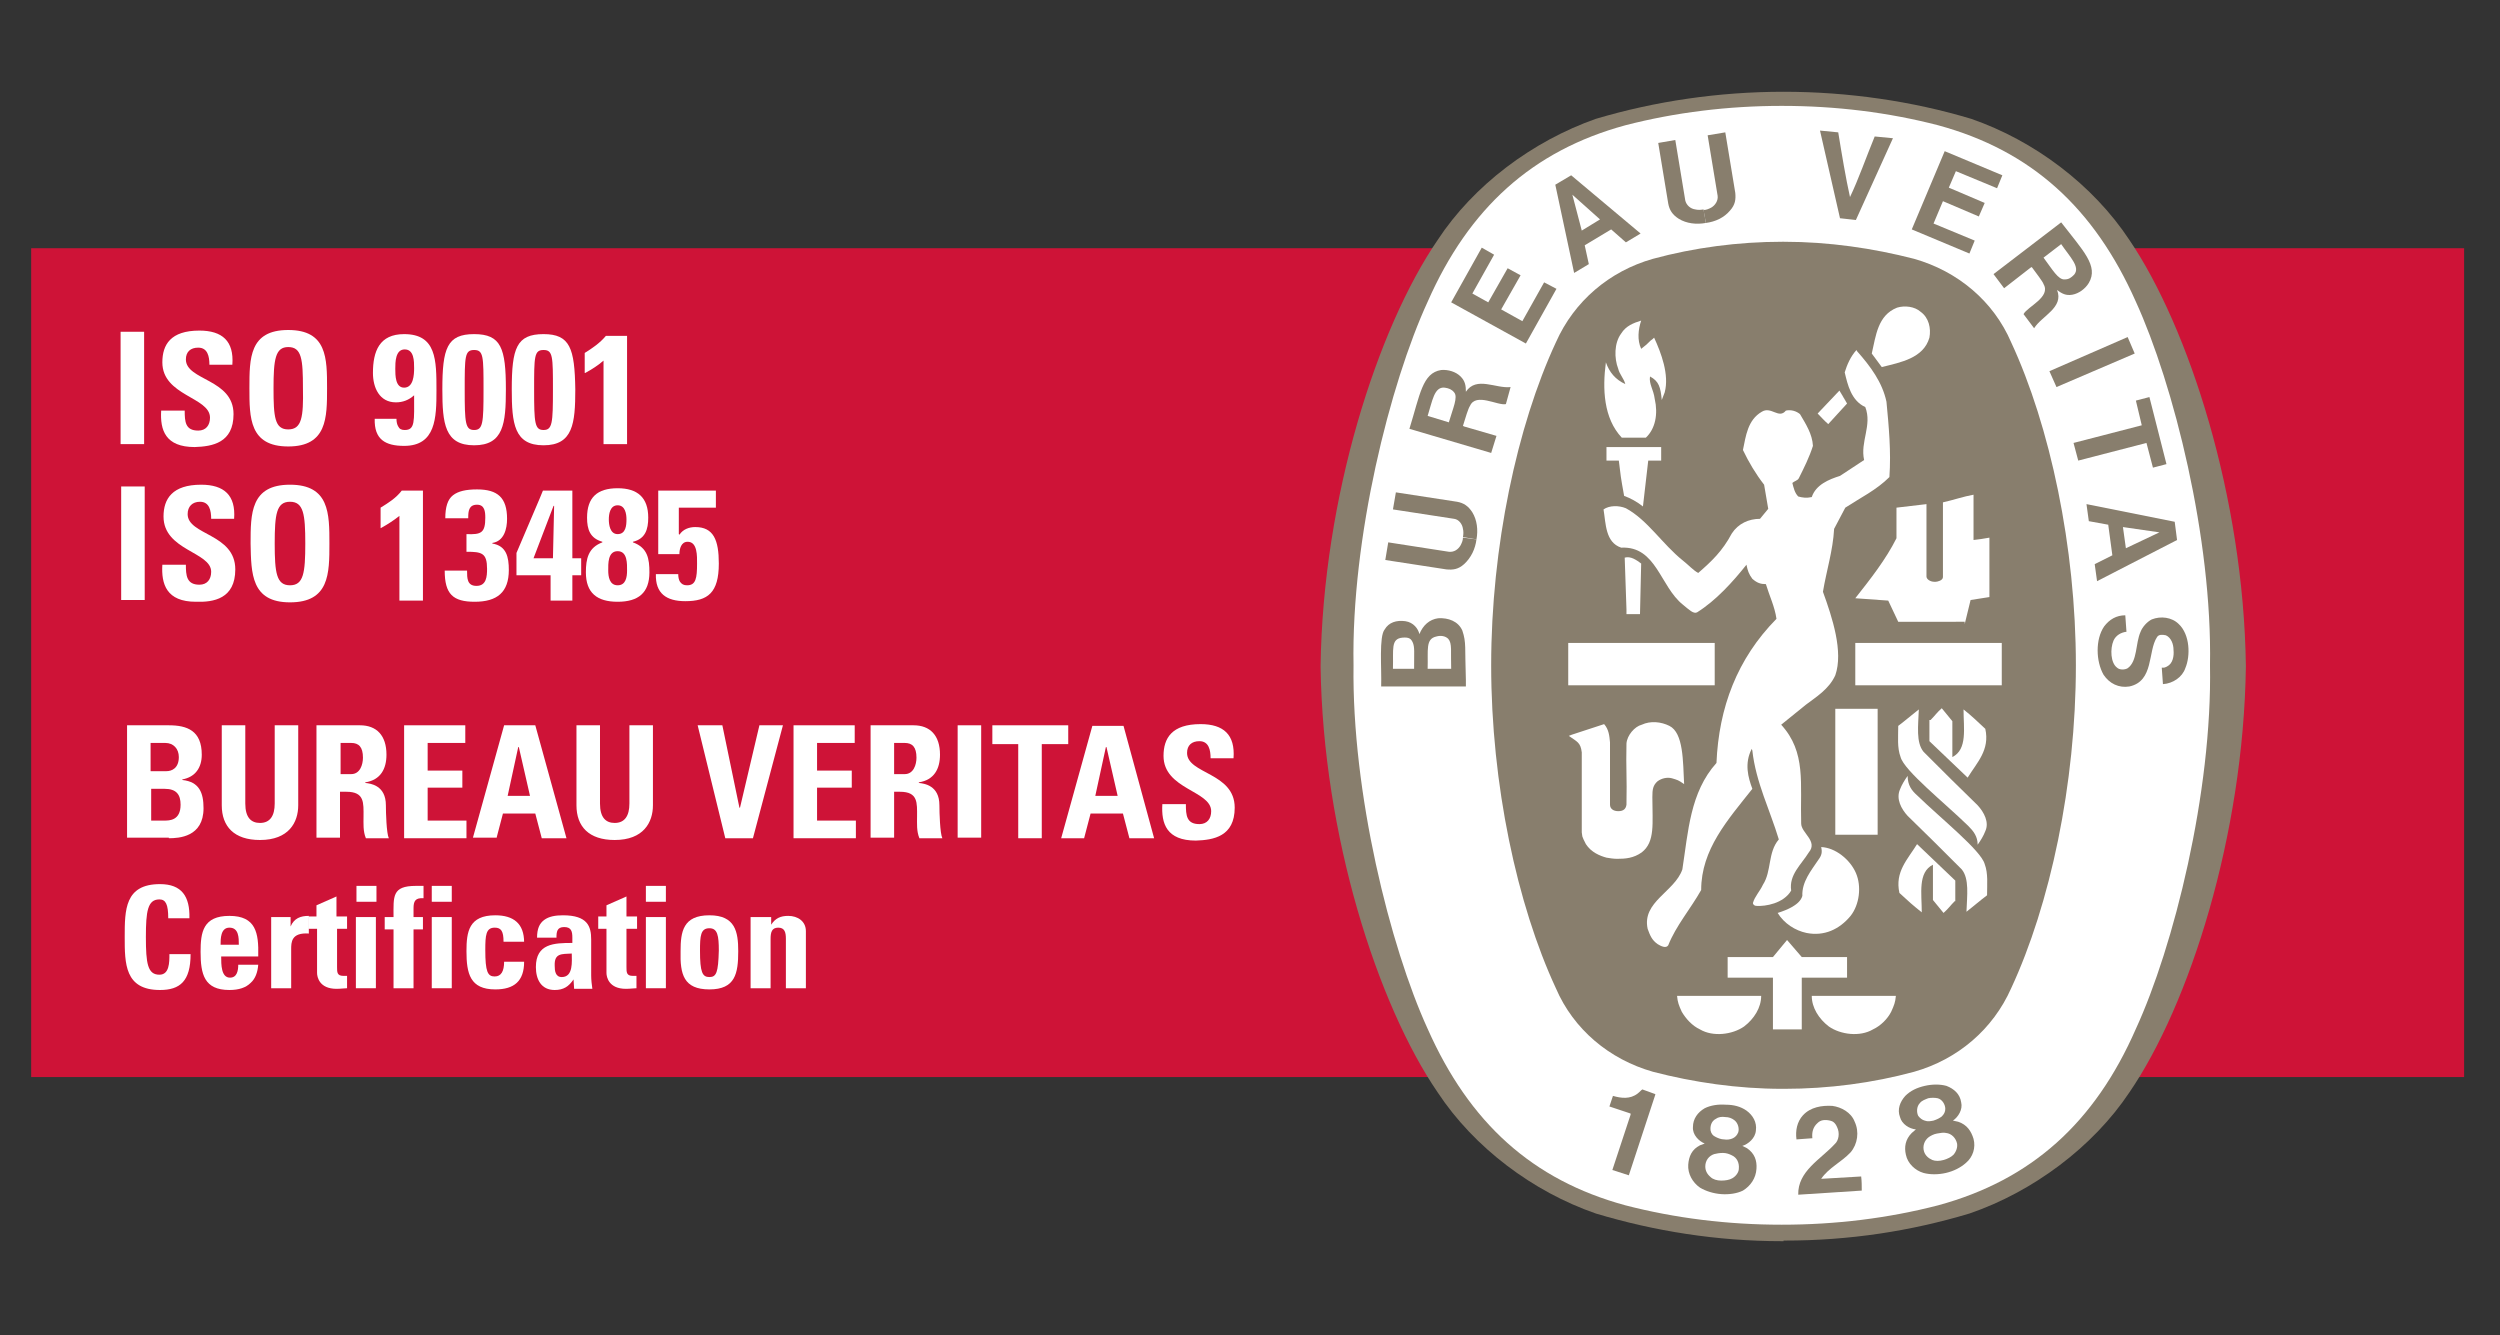 <svg xmlns="http://www.w3.org/2000/svg" xmlns:xlink="http://www.w3.org/1999/xlink" x="0px" y="0px" viewBox="0 0 425 227" style="enable-background:new 0 0 425 227;" xml:space="preserve"><rect x="0" y="0" width="425" height="227" fill="#333333" stroke="none"/><style type="text/css">	.st0{fill:#CE1337;}	.st1{fill-rule:evenodd;clip-rule:evenodd;fill:#FFFFFF;}	.st2{fill:#887E6D;}	.st3{fill:#FFFFFF;}</style><g id="Hintergrund"></g><g id="Hilfslinien_anzeigen"></g><g id="Vordergrund">	<g>		<polygon class="st0" points="5.3,42.2 418.9,42.2 418.9,183.1 5.3,183.1 5.3,42.2   "></polygon>		<path class="st0" d="M212.1,112.7"></path>	</g>	<g>		<g>			<path class="st1" d="M27.2,168.3c3.4,0,5.2-1.5,5.2-6.1h-3.6c0,1.4,0,3.5-1.7,3.5c-2,0-2.3-1.9-2.3-6.4c0-4.4,0.3-6.4,2.3-6.4    c1.1,0,1.5,0.9,1.5,3.2h3.6c0.1-3.7-1.3-5.8-5-5.8c-6,0-6,4.4-6,9C21.2,163.8,21.2,168.3,27.2,168.3z"></path>			<path class="st1" d="M37.5,160.6c0-1,0-2.9,1.5-2.9c1.6,0,1.6,1.7,1.6,2.9H37.5z M43.9,162.5c0.1-3.9-0.4-6.8-4.9-6.8    c-4.5,0-4.9,2.8-4.9,6.1c0,3.8,0.6,6.5,4.9,6.5c1.6,0,2.8-0.4,3.6-1.2c0.8-0.7,1.2-1.8,1.3-3.1h-3.4c0,1-0.2,2.2-1.4,2.2    c-1.5,0-1.5-2.2-1.5-3.6H43.9z"></path>			<path class="st1" d="M46.1,155.9V168h3.4v-6.6c0-1.2,0-2.9,3-2.7v-3c-1.4,0-2.5,0.4-3.1,1.8h0v-1.6H46.1z"></path>			<path class="st1" d="M52.5,157.9h1.4v7.5c0,0.7,0.4,2.7,3.3,2.7c0.8,0,1.3-0.1,1.8-0.1v-2.1c-0.2,0-0.4,0-0.6,0    c-1.1,0-1.1-0.6-1.1-1.5v-6.5H59v-2.1h-1.8v-3.4l-3.4,1.5v1.9h-1.4V157.9z"></path>			<path class="st1" d="M63.9,155.9h-3.4V168h3.4V155.9z M60.6,150.6v2.7h3.4v-2.7H60.6z"></path>			<path class="st1" d="M71.9,150.6c-0.4,0-0.8,0-1.2,0c-4.1,0-3.8,1.8-3.8,5.3h-1.5v2.1h1.5v10h3.4v-10h1.6v-2.1h-1.6v-1.5    c0-1.2,0.3-1.8,1.7-1.7V150.6z"></path>			<path class="st1" d="M76.8,155.9h-3.4V168h3.4V155.9z M73.4,150.6v2.7h3.4v-2.7H73.4z"></path>			<path class="st1" d="M89.1,160.2c0-3.2-1.8-4.6-4.9-4.6c-4.5,0-4.9,2.8-4.9,6.1c0,3.8,0.6,6.5,4.9,6.5c3.2,0,4.9-1.4,4.9-4.7    h-3.4c0,1.6-0.5,2.5-1.6,2.5c-1.2,0-1.6-0.8-1.6-4.5c0-2.5,0.1-3.8,1.6-3.8c1.1,0,1.5,0.6,1.5,2.4H89.1z"></path>			<path class="st1" d="M97.2,162.1c0,1.3,0.3,4-1.7,4c-1.1,0-1.2-1.1-1.2-1.9C94.2,162,95.5,162.2,97.2,162.1z M100.5,159.7    c0-2.2-0.6-4.1-4.8-4.1c-1.3,0-2.4,0.2-3.2,0.8c-0.8,0.6-1.2,1.5-1.2,3h3.3c0-1,0.1-1.8,1.3-1.8c1.2,0,1.4,0.7,1.4,1.8v0.9    c-3.1,0-6.2,0.1-6.2,4.1c0,2.1,0.9,3.9,3.2,3.9c1.5,0,2.4-0.6,3.2-1.8h0l0.1,1.6h3.1c-0.1-0.7-0.2-1.5-0.2-2.3V159.7z"></path>			<path class="st1" d="M101.7,157.9h1.4v7.5c0,0.7,0.4,2.7,3.3,2.7c0.8,0,1.3-0.1,1.8-0.1v-2.1c-0.2,0-0.4,0-0.6,0    c-1.1,0-1.1-0.6-1.1-1.5v-6.5h1.8v-2.1h-1.8v-3.4l-3.4,1.5v1.9h-1.4V157.9z"></path>			<path class="st1" d="M113.2,155.9h-3.4V168h3.4V155.9z M109.8,150.6v2.7h3.4v-2.7H109.8z"></path>			<path class="st1" d="M120.6,166.1c-1.2,0-1.6-0.8-1.6-4.5c0-2.5,0.1-3.8,1.6-3.8c1.4,0,1.6,1.3,1.6,3.8    C122.1,165.3,121.8,166.1,120.6,166.1z M120.6,168.2c4.4,0,4.9-2.7,4.9-6.5c0-3.3-0.5-6.1-4.9-6.1c-4.5,0-4.9,2.8-4.9,6.1    C115.6,165.6,116.2,168.2,120.6,168.2z"></path>			<path class="st1" d="M131,155.9h-3.4V168h3.4v-8.4c0-1.1,0.2-1.9,1.3-1.9s1.3,0.8,1.3,1.9v8.4h3.4v-9.7c0-1.7-1.4-2.6-3-2.6    c-1.3,0-2.2,0.4-2.9,1.5h0V155.9z"></path>		</g>		<g>			<path class="st1" d="M25.6,134.1H28c2,0,2.7,1,2.7,2.7c0,2.7-1.9,2.7-2.8,2.7h-2.2V134.1z M25.6,126.3h2.5c1.4,0,2.3,1,2.3,2.4    c0,1.9-1.2,2.4-2.1,2.4h-2.7V126.3z M28.7,142.5c1.7,0,5.9-0.2,5.9-5.1c0-2.6-0.7-4.5-3.6-4.8v-0.1c2.2-0.4,3.3-2,3.3-4.2    c0-4.1-2.5-5-5.6-5h-7.1v19.1H28.7z"></path>			<path class="st1" d="M46.7,123.3v13.3c0,2.1-0.8,3.3-2.5,3.3c-1.5,0-2.5-0.9-2.5-3.3v-13.3h-4v13.6c0,3.6,2.1,5.9,6.5,5.9    c4.9,0,6.5-3,6.5-5.9v-13.6H46.7z"></path>			<path class="st1" d="M57.9,126.3h1.8c1.3,0,2,0.7,2,2.5c0,1.2-0.5,2.8-2,2.8h-1.8V126.3z M57.9,134.6h1c3.1,0,2.9,1.9,2.9,4.2    c0,1.2-0.1,2.5,0.4,3.7h3.9c-0.4-0.8-0.5-4.4-0.5-5.6c0-3.4-2.6-3.7-3.5-3.8V133c2.6-0.4,3.6-2.3,3.6-4.7c0-3.3-1.7-5-4.5-5h-7.4    v19.1h4V134.6z"></path>			<polygon class="st1" points="79.3,142.5 79.3,139.5 72.7,139.5 72.7,133.9 78.6,133.9 78.6,131 72.7,131 72.7,126.3 79.1,126.3     79.1,123.3 68.7,123.3 68.7,142.5    "></polygon>			<path class="st1" d="M84.4,142.5l1.1-4.2h5.5l1.1,4.2h4.2L91,123.3h-5.3l-5.3,19.1H84.4z M90.1,135.3h-3.8l1.8-8.3h0.1    L90.1,135.3z"></path>			<path class="st1" d="M107,123.3v13.3c0,2.1-0.8,3.3-2.5,3.3c-1.5,0-2.5-0.9-2.5-3.3v-13.3h-4v13.6c0,3.6,2.1,5.9,6.5,5.9    c4.9,0,6.5-3,6.5-5.9v-13.6H107z"></path>			<polygon class="st1" points="123.3,142.5 128,142.5 133.1,123.3 129.1,123.3 125.8,137.3 125.7,137.3 122.8,123.3 118.6,123.3        "></polygon>			<polygon class="st1" points="145.5,142.5 145.5,139.5 138.9,139.5 138.9,133.9 144.8,133.9 144.8,131 138.9,131 138.9,126.3     145.3,126.3 145.3,123.3 134.9,123.3 134.9,142.5    "></polygon>			<path class="st1" d="M152,126.3h1.8c1.3,0,2,0.7,2,2.5c0,1.2-0.5,2.8-2,2.8H152V126.3z M152,134.6h1c3.1,0,2.9,1.9,2.9,4.2    c0,1.2-0.1,2.5,0.4,3.7h3.9c-0.4-0.8-0.5-4.4-0.5-5.6c0-3.4-2.6-3.7-3.5-3.8V133c2.6-0.4,3.6-2.3,3.6-4.7c0-3.3-1.7-5-4.5-5H148    v19.1h4V134.6z"></path>			<rect x="162.8" y="123.3" class="st1" width="4" height="19.1"></rect>			<polygon class="st1" points="168.7,123.3 168.7,126.5 173.1,126.5 173.1,142.5 177.1,142.5 177.1,126.5 181.6,126.5 181.6,123.3        "></polygon>			<path class="st1" d="M184.3,142.5l1.1-4.2h5.5l1.1,4.2h4.2l-5.2-19.1h-5.3l-5.3,19.1H184.3z M190,135.3h-3.8l1.8-8.3h0.1    L190,135.3z"></path>			<path class="st1" d="M209.9,137.3c0-6-8.1-5.7-8.1-9.3c0-1.3,0.8-2,2.1-2c1.6,0,1.9,1.5,1.9,2.9h3.9c0.3-4-1.7-5.8-5.6-5.8    c-4.9,0-6.3,2.4-6.3,5.4c0,5.7,8.1,5.9,8.1,9.4c0,1.3-0.7,2.2-2,2.2c-2.2,0-2.3-1.5-2.3-3.4h-4c-0.2,3.3,0.7,6.2,5.7,6.2    C206.3,142.8,209.9,142.2,209.9,137.3z"></path>		</g>	</g>	<g>		<path d="M271.3,20"></path>		<path d="M271.3,20"></path>		<path class="st2" d="M303.2,210.9h0.2c11,0,21.4-1.6,31.4-4.6l0,0c10.8-3.7,21-11.3,27.2-20.6l0,0c10.2-14.9,19.4-43.7,19.8-72.4   v-0.1c-0.4-28.7-9.7-57.5-19.8-72.4l0,0c-6.2-9.4-16.2-16.9-26.9-20.6l0,0c-10-3-20.9-4.6-31.9-4.6l0,0c-11,0-21.8,1.6-31.9,4.6   l0,0c-10.8,3.8-20.8,11.3-26.9,20.6l0,0c-10.2,14.9-19.5,43.7-19.9,72.4v0.1c0.4,28.7,9.7,57.5,19.9,72.4l0,0   c6.2,9.4,16.2,16.9,26.9,20.6l0,0c10,3,20.6,4.7,31.6,4.7H303.2L303.2,210.9z"></path>		<path class="st3" d="M375.7,113.1c0.4,21.6-6.2,47.9-12.6,61.8c-7,16-17.8,25.7-33.6,30c-8.5,2.2-17.4,3.3-26.6,3.3l0,0   c-9.2,0-18.1-1.1-26.6-3.3c-15.8-4.3-26.5-14-33.6-30c-6.4-14-12.9-40.2-12.6-61.8l0,0c-0.4-21.6,6.2-47.9,12.6-61.8   c7-15.9,17.8-25.7,33.6-30c8.5-2.2,17.5-3.3,26.6-3.3l0,0c9.2,0,18.1,1.1,26.6,3.3c15.8,4.3,26.5,14,33.6,30   C369.5,65.3,376.1,91.5,375.7,113.1L375.7,113.1L375.7,113.1z"></path>		<path class="st2" d="M303.3,41.1c7.6,0,15.1,1.1,22.1,2.9l0,0c7.4,2.1,13.5,7.2,16.5,14.2c6.6,14.2,11,34.8,11,54.9l0,0   c0,20.2-4.4,40.7-11,54.9c-3.1,7-9.1,12.1-16.5,14.2l0,0c-7,1.9-14.5,2.9-22.1,2.9H303c-7.6,0-15.1-1.1-22-2.9l0,0   c-7.4-2.1-13.5-7.2-16.5-14.2c-6.6-14.2-11-34.7-11-54.9l0,0c0-20.1,4.4-40.7,11-54.9c3.1-7,9.1-12.1,16.5-14.2l0,0   c7-1.9,14.5-2.9,22-2.9H303.3L303.3,41.1z"></path>		<path class="st3" d="M314,68.6c-1-1.8-0.2-0.2-1.3-2.2"></path>		<polygon class="st3" points="291.5,109.3 291.5,116.5 266.6,116.5 266.6,109.3 291.5,109.3   "></polygon>		<path class="st3" d="M285.9,172c-0.5-1.1-0.7-1.6-0.8-2.7c5.2,0,8.7,0,14.3,0c0,2-1.2,3.9-2.9,5.2c-2,1.4-5.3,1.8-7.5,0.5   C287.7,174.4,286.6,173.2,285.9,172L285.9,172z"></path>		<path class="st3" d="M301.3,166.2l-7.6,0v-3.5l7.7,0l2.4-2.9c1.2,1.4,1.3,1.5,2.5,2.9h7.7v3.5l-7.7,0c0,3.8,0,4.4,0,8.8   c-1.5,0-3.5,0-4.9,0V166.2L301.3,166.2z"></path>		<path class="st3" d="M302.2,155.2c1.6-0.5,3.8-1.4,4.2-2.9c-0.1-2.4,1.5-4.3,2.7-6.1c0.6-0.8,0.7-1.3,0.5-2.2   c2.4,0.1,4.9,2.1,5.9,4.4c1,2.3,0.6,5.4-0.9,7.3c-1.9,2.3-4.5,3.5-7.5,2.9C305.2,158.2,303.3,157,302.2,155.2L302.2,155.2z"></path>		<path class="st3" d="M283.8,123.4c-1.4-0.7-3.2-0.9-4.7-0.2c-1.2,0.3-2.5,1.8-2.6,3.2c-0.1,4.3,0.1,5.6,0,10.4   c-0.1,0.7-0.5,1.1-1.4,1.1c-0.8,0-1.4-0.4-1.4-1.1v-10.6c-0.1-1.1-0.2-2.2-1-3.1l-5.5,1.8l-0.5,0.2c1.4,1,2,1.1,2.2,2.8l0,13.6   l0.1,0.7l0.2,0.5l0.2,0.4l0.2,0.4c0.9,1.4,2.4,2,3.5,2.3c0.5,0.1,1.3,0.2,1.8,0.2c1.4,0,2.8-0.1,4.2-1.1c2.3-1.8,1.8-4.9,1.8-9.4   c0-1.3,0.1-2,0.9-2.7c0.7-0.5,1.6-0.7,2.4-0.5c1,0.3,1.1,0.3,2.1,1C286.1,129.4,286.2,124.6,283.8,123.4L283.8,123.4z"></path>		<path class="st3" d="M334.6,140.4c-4-3.9-10.9-9.4-11.5-11.7c-0.6-1.6-0.4-3.4-0.4-5.3c1.2-0.9,2.1-1.7,3.5-2.8   c-0.1,2.8-0.5,5.6,0.8,7.2c3.3,3.3,6.2,6.2,9.2,9.1c1.1,1.2,2,2.9,1.3,4.4c-0.3,0.8-0.8,1.6-1.3,2.3   C336.2,142.2,335.5,141.3,334.6,140.4L334.6,140.4z"></path>		<path class="st3" d="M312,120.5c3,0,4,0,7.2,0v21.4h-7.2L312,120.5L312,120.5z"></path>		<path class="st3" d="M328.2,122.4c0.8-0.8,1-1.2,1.9-2l1.8,2.2v6.1l0,0c2.6-1.3,1.9-4.9,1.9-8.1c1.5,1.2,2.3,2,3.7,3.3   c0.8,3.6-1.4,5.7-3,8.3l-6.5-6.2V122.4L328.2,122.4z"></path>		<path class="st3" d="M334,106.1l1-4.1l3.2-0.5l0-10.1c-1.2,0.2-1.7,0.3-2.7,0.4v-7.7c-1.7,0.3-3.4,0.9-5.2,1.3v12.7l0,0   c0,0.6-1,0.8-1.2,0.8h-0.3c-0.6,0-1.3-0.4-1.3-0.9c0-4.6,0-7.9,0-12.3l-5.1,0.6v5.2c-1.8,3.6-4.4,6.9-7,10.2   c2.7,0.2,2.9,0.2,5.6,0.4l1.7,3.6H334L334,106.1z"></path>		<path class="st3" d="M276.5,103.6c-0.1-3.4-0.2-5.5-0.3-8.8c1-0.3,2,0.4,2.8,1c-0.1,4.2-0.1,4.2-0.2,8.6h-2.3L276.5,103.6   L276.5,103.6z"></path>		<path class="st3" d="M276.1,84.3c-0.6-3.3-0.6-3.5-0.9-6c-0.8,0-1.1,0-2.1,0v-2.3c3.6,0,5.6,0,9.3,0l0,2.3c-0.9,0-1.3,0-2.2,0   l-0.9,7.8C278.3,85.3,277.2,84.7,276.1,84.3L276.1,84.3z"></path>		<path class="st3" d="M275.7,74.4c-3.1-3.3-3.3-8.3-2.7-12.8l0,0c0.6,1.7,1.6,2.9,3.3,3.7c-0.2-0.9-1-1.7-1.2-2.6   c-0.7-1.8-0.7-4.4,0.5-6c0.8-1.3,2.1-1.8,3.4-2.2c-0.5,1.5-0.7,3.3,0,4.8c0.9-0.7,0.9-0.7,1.6-1.4c0.3-0.2,0.4-0.3,0.6-0.5   c1.2,2.6,2.6,6.3,1.8,9.3l-0.5,1.3c-0.2-2.2-0.5-3.2-2-4c-0.2,1.3,0.6,2.2,0.8,3.8c0.6,2.6,0.1,5.1-1.5,6.6H275.7L275.7,74.4z"></path>		<path class="st3" d="M314,68.6l-3.2,3.5c-0.9-0.8-0.9-0.9-1.8-1.8c1.6-1.7,1.8-1.9,3.7-3.9"></path>		<path class="st3" d="M318.2,60.1c0.7-3,1-6.5,4.3-7.8c1.3-0.4,3-0.2,4,0.7c1.4,1,1.8,2.8,1.5,4.4c-1,3.5-4.9,4.2-8.1,5L318.2,60.1   L318.2,60.1z"></path>		<polygon class="st3" points="340.3,109.3 340.3,116.5 315.4,116.5 315.4,109.3 340.3,109.3   "></polygon>		<path class="st3" d="M280.1,157.9c-1-4.6,4.6-6.3,5.9-10.1c1-6.4,1.3-13.1,5.8-18.1c0.4-9.4,3.5-17.7,10.2-24.5   c-0.3-2.1-1.2-3.9-1.8-5.9c-0.9,0-1.5-0.2-2.3-0.9c-0.6-0.8-0.8-1.4-1-2.4c-2.3,2.9-5.2,6.1-8.4,8.1c-0.6,0.3-1.3-0.4-2.4-1.3   c-3.9-3.1-4.5-10-10.5-9.7c-2.7-0.9-2.6-4.1-3-6.5c1-0.7,2.6-0.7,3.8-0.2c3.7,2,6.2,6.1,9.7,8.9c0.9,0.7,1.8,1.7,2.6,2.1   c2.3-2,4.1-3.7,5.7-6.7c1.1-1.7,2.9-2.5,4.8-2.5l1.4-1.7l-0.7-4.1c-1.4-1.8-2.6-3.8-3.6-5.9c0.5-2.4,0.8-5.1,3.2-6.5   c1.6-1,2.9,1.3,4.1-0.2c0.9-0.2,1.8,0.1,2.4,0.6c1,1.7,2.1,3.4,2.2,5.4c-0.6,1.9-1.5,3.7-2.4,5.5c-0.2,0.4-0.8,0.5-1.1,0.8   c0.2,0.8,0.4,1.7,1,2.3c0.7,0.2,1.4,0.3,2.3,0.1c0.7-2.1,2.9-3,4.8-3.6l4.1-2.7c-0.7-3.1,1.4-5.9,0.2-9c-2.4-1.1-3-3.8-3.5-5.9   c0.4-1.3,1-2.7,2-3.8l0.1,0.2c2.3,2.6,4.3,5.3,5,8.6c0.4,4.2,0.8,8.4,0.5,12.8c-2.2,2.2-4.9,3.5-7.5,5.2l-1.9,3.6   c-0.2,3.7-1.3,7.1-1.9,10.7c1.6,4.4,3.5,10.2,2.1,14.2c-1.1,2.4-3.3,3.7-5,5l-4.2,3.4c4.3,4.7,3.2,10,3.4,16.8   c0,1.6,2.9,3,1.3,4.9c-1.3,2.1-3.4,3.8-3,6.5c-1.3,2.2-4.4,2.7-5.9,2.6c-0.3,0-0.6-0.2-0.6-0.5c0.3-1.1,1.2-2,1.7-3.1   c1.5-2.3,0.8-5.5,2.7-7.7c-1.5-5-3.9-9.7-4.5-15.1l-0.1-0.3c-1.3,2.5-0.6,4.9,0.1,6.8c-4.2,5.3-8.7,10.3-8.7,17.2   c-1.8,3.2-4.3,6.1-5.6,9.4c-0.4,0.6-1.3,0.1-1.8-0.2C280.8,159.8,280.5,159,280.1,157.9L280.1,157.9z"></path>		<path class="st3" d="M325.9,135.2c4,3.9,10.9,9.4,11.5,11.7c0.6,1.6,0.4,3.4,0.4,5.3c-1.2,0.9-2.1,1.7-3.5,2.8   c0.1-2.8,0.5-5.6-0.8-7.2c-3.3-3.3-6.2-6.2-9.2-9.1c-1.1-1.2-2-2.9-1.3-4.5c0.3-0.8,0.8-1.6,1.3-2.3   C324.3,133.5,325,134.4,325.9,135.2L325.9,135.2z"></path>		<path class="st3" d="M332.3,153.2c-0.8,0.8-1,1.2-1.9,2l-1.8-2.2V147l0,0c-2.6,1.3-1.9,4.9-1.9,8.1c-1.5-1.2-2.3-1.9-3.8-3.3   c-0.8-3.6,1.4-5.7,3-8.3l6.5,6.2V153.2L332.3,153.2z"></path>		<path class="st3" d="M321.5,172c0.5-1.1,0.7-1.6,0.8-2.7c-5.2,0-8.7,0-14.3,0c0,2,1.2,3.9,2.9,5.2c2,1.4,5.3,1.8,7.5,0.5   C319.7,174.4,320.9,173.2,321.5,172L321.5,172z"></path>		<path class="st2" d="M305.7,203.1c-0.1-4,3.8-6,6.2-8.6c0.7-0.6,0.9-1.9,0.4-2.9c-0.3-0.7-0.7-1-1.2-1.1c-0.9-0.2-1.6-0.1-2.1,0.4   c-0.8,0.7-1,1.6-0.9,2.6l-2.7,0.2c-0.2-1.5,0.1-3,1.1-4.1c1.3-1.4,3.2-1.7,5-1.6c1.5,0.2,3.2,1.1,3.8,2.7c0.8,1.7,0.5,3.8-0.7,5.2   c-1.6,1.7-3.7,2.6-5,4.5l6.8-0.4c0.1,0.8,0.1,1.7,0.1,2.4L305.7,203.1L305.7,203.1z"></path>		<path class="st2" d="M281.4,186l0,0.1l-4.5,13.7l-2.8-0.9l3.1-9.4l0-0.2c-1.1-0.4-2.5-0.8-3.6-1.2l0.6-1.8   c1.4,0.4,2.9,0.6,4.2-0.4c0.5-0.4,0.5-0.5,0.8-0.7L281.4,186L281.4,186z"></path>		<path class="st2" d="M335.5,193.6c-0.4-1.3-1.1-2.4-2.6-2.9l-0.9-0.2c0.9-0.6,1.7-1.9,1.4-3.1c-0.2-1.4-1.2-2.3-2.5-2.8   c-1.1-0.3-2.4-0.3-3.7,0c-1.3,0.3-2.4,0.8-3.3,1.7c-0.9,1-1.4,2.3-0.9,3.6c0.3,1.2,1.6,2,2.7,2.1l-0.7,0.6c-1.1,1.1-1.3,2.4-1,3.7   c0.3,1.5,1.6,2.7,3,3.1c1.1,0.3,2.5,0.3,3.8,0c1.3-0.3,2.5-0.9,3.4-1.7C335.4,196.7,335.9,195.1,335.5,193.6L335.5,193.6z    M326.1,189.7c-0.3-0.6-0.3-1.6,0.3-2.2c0.3-0.4,0.9-0.6,1.4-0.8c0.5-0.1,1.1-0.1,1.6,0c0.8,0.2,1.3,1.1,1.3,1.8   c0,0.5-0.2,0.9-0.6,1.3c-0.4,0.3-0.8,0.5-1.4,0.7c-0.5,0.1-1,0.2-1.5,0C326.8,190.4,326.4,190.1,326.1,189.7L326.1,189.7z    M332.1,196.3c-0.4,0.4-1,0.7-1.7,0.9c-0.7,0.2-1.4,0.2-1.9,0c-0.7-0.3-1.2-0.8-1.4-1.4c-0.3-0.9,0-1.9,0.8-2.5   c0.3-0.2,0.8-0.5,1.4-0.6l0,0c0.6-0.1,1.1-0.2,1.5-0.1c1,0.1,1.7,0.9,1.9,1.8C332.8,195,332.6,195.7,332.1,196.3L332.1,196.3z"></path>		<path class="st2" d="M298.6,198.7c0.1-1.4-0.3-2.6-1.6-3.5l-0.8-0.4c1-0.3,2.2-1.3,2.3-2.6c0.2-1.4-0.5-2.6-1.6-3.4   c-1-0.7-2.2-1-3.5-1c-1.3-0.1-2.6,0.1-3.6,0.6c-1.2,0.7-2,1.8-2,3.2c-0.1,1.3,1,2.4,2,2.8l-0.8,0.3c-1.4,0.7-1.9,1.9-2,3.3   c-0.1,1.5,0.7,3,2,3.9c1,0.6,2.3,1,3.6,1.1c1.3,0.1,2.7-0.1,3.7-0.6C297.6,201.6,298.5,200.3,298.6,198.7L298.6,198.7z    M290.8,192.2c-0.1-0.7,0.1-1.6,0.9-2c0.4-0.3,1-0.4,1.6-0.3c0.6,0,1.1,0.2,1.5,0.5c0.7,0.5,0.9,1.5,0.7,2.1   c-0.2,0.5-0.5,0.8-0.9,1c-0.4,0.2-1,0.3-1.5,0.2c-0.5,0-1-0.2-1.4-0.4C291.2,193.1,290.9,192.7,290.8,192.2L290.8,192.2z    M294.5,200.3c-0.5,0.3-1.2,0.4-1.9,0.4c-0.7,0-1.4-0.2-1.8-0.6c-0.6-0.5-0.9-1.1-0.9-1.8c0-1,0.6-1.8,1.5-2.1   c0.4-0.1,0.9-0.2,1.5-0.2l0,0c0.6,0,1.1,0.2,1.5,0.4c0.9,0.4,1.3,1.3,1.2,2.3C295.6,199.2,295.2,199.9,294.5,200.3L294.5,200.3z"></path>		<polygon class="st2" points="362.9,60.1 349.6,65.8 348.4,63.1 361.7,57.3 362.9,60.1   "></polygon>		<path class="st2" d="M312.8,37.1l-3.4-14.9l3.1,0.3c0.6,3.7,1.3,7.9,2,11c1.4-2.9,2.8-6.9,4.2-10.3l3.1,0.3l-6.3,13.9L312.8,37.1   L312.8,37.1z"></path>		<polygon class="st2" points="256.3,45.6 253,51.4 250.3,49.9 254,43.3 251.9,42.1 246.7,51.4 259.4,58.4 264.6,49.1 262.5,48    258.8,54.6 255.2,52.6 258.5,46.8 256.3,45.6   "></polygon>		<path class="st2" d="M248.6,107.2c-0.7-1.6-2.4-2.2-4.1-2.1c-1.5,0.2-2.6,1.2-3.2,2.7c-0.2-0.9-1-2-2.4-2.2   c-1.5-0.2-2.8,0.2-3.5,1.4c-1,1.2-0.5,6.6-0.6,9.7l14.4,0l0-1.1C249,110,249.3,109.3,248.6,107.2L248.6,107.2z M240.4,113.7h-3.6   c0.1-3.3-0.4-5.1,1.6-5.3c1.2-0.1,1.5,0.2,1.8,0.9C240.5,110.1,240.4,110.8,240.4,113.7L240.4,113.7z M246.7,113.7l-4,0h0   c0.1-3.2-0.4-5.1,1.5-5.5c0.7-0.2,1.5-0.1,2,0.4C246.9,109.4,246.6,110.7,246.7,113.7L246.7,113.7z"></path>		<polygon class="st2" points="363.1,68.1 365.4,67.5 368.3,78.9 366,79.5 364.9,75.3 353.3,78.3 352.5,75.3 364.1,72.3 363.1,68.1      "></polygon>		<path class="st2" d="M290,37.9c-1.6,0.3-3.3,0.1-4.6-0.7c-1.1-0.7-1.6-1.5-1.8-2.6l-1.7-10.3l2.9-0.5l1.7,10.3   c0.2,0.8,0.9,1.4,1.7,1.5c0.4,0.1,0.9,0.1,1.4,0"></path>		<path class="st2" d="M290,37.9c1.6-0.2,3.1-0.9,4.1-2.1c0.9-1,1-1.9,0.9-3l-1.7-10.3l-3,0.5l1.7,10.3c0.1,0.8-0.4,1.6-1.1,2   c-0.4,0.2-0.8,0.4-1.3,0.4"></path>		<path class="st2" d="M369.7,88.7l-15-3l0.4,2.9l3.3,0.6l0.7,5.2l-3,1.5l0.4,2.9l13.6-7L369.7,88.7L369.7,88.7z M361.4,93.2   l-0.5-3.6l6.2,0.9h0l0,0h0h0L361.4,93.2L361.4,93.2z"></path>		<path class="st2" d="M367.6,113.5l0.3,0l0.3-0.1l0.2-0.1c1-0.5,1.2-1.8,1.1-2.8c0-1-0.4-2.1-1.3-2.5c-0.5-0.1-1.2-0.2-1.5,0.3   c-1.6,2.4-0.5,7.5-4.7,8.4c-1.8,0.3-3.4-0.5-4.4-2c-1.3-2.3-1.4-6,0.1-8.2c0.9-1.2,2.1-1.9,3.6-1.9l0.2,2.8   c-0.9,0.1-1.8,0.6-2.2,1.5c-0.6,1.4-0.5,3.8,0.6,4.6c0.4,0.4,1.3,0.4,1.8,0.1c1.7-1.2,1.3-4.2,2.2-6.2c0.3-0.8,1.1-1.7,1.9-2.1   c1.5-0.6,3.4-0.4,4.6,0.8c1.9,1.8,2,5.4,1.1,7.5c-0.5,1.5-2.1,2.6-3.8,2.7l-0.2-2.8L367.6,113.5L367.6,113.5z"></path>		<path class="st2" d="M251,91.7c-0.2,1.6-0.9,3.1-2.1,4.2c-1,0.9-1.9,1-3,0.9l-10.4-1.6l0.5-3l10.3,1.6c0.9,0.1,1.6-0.4,2-1.1   c0.2-0.4,0.4-0.8,0.4-1.3"></path>		<path class="st2" d="M251,91.7c0.3-1.6,0.1-3.3-0.7-4.6c-0.7-1.1-1.5-1.6-2.6-1.8l-10.4-1.6l-0.5,2.9l10.4,1.6   c0.8,0.1,1.4,0.9,1.5,1.7c0.1,0.4,0.1,0.9,0,1.4"></path>		<path class="st2" d="M267.1,29.8l-2.7,1.6l3.2,15l2.5-1.5l-0.7-3.2l4.5-2.7l2.5,2.2l2.5-1.5L267.1,29.8L267.1,29.8z M268.9,39.2   l-1.6-6.1l0,0l0,0l0,0l0,0l4.7,4.2L268.9,39.2L268.9,39.2z"></path>		<polygon class="st2" points="337.4,34.5 331.3,31.9 332.5,29.1 339.5,32 340.4,29.8 330.6,25.7 325,39 334.8,43.1 335.7,40.9    328.7,38 330.3,34.2 336.4,36.8 337.4,34.5   "></polygon>		<path class="st2" d="M249.2,66.6c0-1-0.1-1.8-0.9-2.6c-0.8-0.8-2.1-1.2-3.3-1.1c-3.2,0.5-3.6,4.2-5.4,10l13.9,4.1l0.9-2.9   l-5.5-1.6l-0.2-0.1c0.4-1.3,0.9-3,1.2-3.4c1-2.3,4.7,0,6.1-0.3l0.8-2.9C254.3,66.1,251,63.9,249.2,66.6L249.2,66.6z M246.3,71.8   l-3.6-1.1c0.8-2.5,1.1-5,2.9-4.8c0.7,0.1,1.2,0.3,1.6,0.8C247.9,67.5,247,69.4,246.3,71.8L246.3,71.8z"></path>		<path class="st2" d="M350.4,37.8l-11.5,8.8l1.8,2.4l4.5-3.5l0.2-0.1c0.8,1.1,1.9,2.5,2,2.9c1.3,2.2-2.7,3.8-3.4,5.1l1.8,2.4   c1.3-2.1,5.1-3.5,3.9-6.5c0.8,0.6,1.5,1,2.6,0.8c1.1-0.2,2.2-1,2.8-2C356.8,45.2,354.1,42.6,350.4,37.8L350.4,37.8z M352.6,46.7   c-0.5,0.5-0.9,0.8-1.6,0.8c-1.1,0.1-2.1-1.7-3.6-3.7l3-2.3C351.9,43.7,353.7,45.4,352.6,46.7L352.6,46.7z"></path>	</g>	<g>		<g>			<rect x="20.5" y="56.4" class="st1" width="4" height="19.1"></rect>			<path class="st1" d="M39.7,70.4c0-6-8.1-5.7-8.1-9.3c0-1.3,0.8-2,2.1-2c1.6,0,1.9,1.5,1.9,2.9h3.9c0.3-4-1.7-5.8-5.6-5.8    c-4.9,0-6.3,2.4-6.3,5.4c0,5.7,8.1,5.9,8.1,9.4c0,1.3-0.7,2.2-2,2.2c-2.2,0-2.3-1.5-2.3-3.4h-4c-0.2,3.3,0.7,6.2,5.7,6.2    C36.1,75.9,39.7,75.3,39.7,70.4z"></path>			<path class="st1" d="M49,73c-2.3,0-2.5-2.1-2.5-7c0-4.9,0.3-7,2.5-7c2.3,0,2.5,2.1,2.5,7C51.6,70.9,51.3,73,49,73z M49,75.9    c6.6,0,6.6-4.9,6.6-9.9c0-5.1,0-9.9-6.6-9.9c-6.6,0-6.6,4.8-6.6,9.9C42.4,71,42.4,75.9,49,75.9z"></path>			<path class="st1" d="M67.2,62.7c0-1.1,0-3.3,1.6-3.3c1.6,0,1.6,2,1.6,3.2c0,1.1-0.1,3.3-1.7,3.3C67.2,65.9,67.2,63.8,67.2,62.7z     M63.7,71.2c-0.1,3.5,1.8,4.6,5,4.6c5.4,0,5.5-4.8,5.5-9.4c0-5.2,0-9.6-5.5-9.6c-4.2,0-5.3,2.9-5.3,6.6c0,2.5,1.1,5,3.9,5    c1.2,0,2.2-0.4,3.1-1.2c0,4.4,0.2,5.9-1.6,5.9c-0.6,0-0.9-0.2-1.1-0.6c-0.2-0.3-0.3-0.8-0.3-1.3H63.7z"></path>			<path class="st1" d="M80.6,56.8c-4.6,0-5.4,2.4-5.4,9.4c0,5.8,0.4,9.5,5.4,9.5c5,0,5.4-3.7,5.4-9.5C86,59.2,85.2,56.8,80.6,56.8z     M80.6,59.5c1.6,0,1.6,1.1,1.6,6.8c0,5.6-0.1,6.8-1.6,6.8c-1.5,0-1.6-1.2-1.6-6.8C79,60.6,79,59.5,80.6,59.5z"></path>			<path class="st1" d="M92.4,56.8c-4.6,0-5.4,2.4-5.4,9.4c0,5.8,0.4,9.5,5.4,9.5c5,0,5.4-3.7,5.4-9.5    C97.7,59.2,96.9,56.8,92.4,56.8z M92.4,59.5c1.6,0,1.6,1.1,1.6,6.8c0,5.6-0.1,6.8-1.6,6.8c-1.5,0-1.6-1.2-1.6-6.8    C90.8,60.6,90.8,59.5,92.4,59.5z"></path>			<path class="st1" d="M99.5,63.4c1.1-0.6,2.2-1.3,3.1-2.1v14.2h4V57.1h-3.6c-1,1.2-2.3,2.1-3.6,2.9V63.4z"></path>		</g>		<g>			<rect x="20.6" y="82.7" class="st1" width="4" height="19.3"></rect>			<path class="st1" d="M40,96.8c0-6.1-8.1-5.8-8.1-9.4c0-1.3,0.8-2.1,2.1-2.1c1.6,0,1.9,1.5,1.9,2.9h3.9c0.3-4-1.7-5.8-5.6-5.8    c-4.9,0-6.4,2.4-6.4,5.4c0,5.8,8.1,6,8.1,9.4c0,1.3-0.7,2.2-2,2.2c-2.2,0-2.3-1.6-2.3-3.4h-4c-0.2,3.3,0.7,6.3,5.7,6.3    C36.3,102.4,40,101.8,40,96.8z"></path>			<path class="st1" d="M49.3,99.5c-2.3,0-2.6-2.1-2.6-7.1c0-5,0.3-7.1,2.6-7.1c2.3,0,2.6,2.1,2.6,7.1    C51.9,97.4,51.6,99.5,49.3,99.5z M49.3,102.4c6.7,0,6.7-4.9,6.7-10c0-5.1,0-10-6.7-10c-6.7,0-6.7,4.9-6.7,10    C42.7,97.5,42.7,102.4,49.3,102.4z"></path>			<path class="st1" d="M64.7,89.8c1.1-0.6,2.2-1.3,3.2-2.1v14.4h4V83.4h-3.6c-1,1.3-2.3,2.1-3.6,2.9V89.8z"></path>			<path class="st1" d="M79.6,88c0-1.1,0.1-2.2,1.5-2.2c1.3,0,1.4,1.2,1.4,2.2c0,2.6-0.7,2.9-3.2,2.8v3c2.6,0,3.5,0.2,3.5,2.9    c0,1.3-0.1,2.9-1.8,2.9c-1.6,0-1.6-1.3-1.6-2.6h-3.8c0,4,1.4,5.3,5.1,5.3c3.8,0,5.8-1.6,5.8-5.4c0-2.2-0.4-4.1-2.8-4.5v-0.1    c2-0.3,2.5-2.4,2.5-4.1c0-3.6-1.6-5-5.1-5c-1.9,0-3.2,0.3-4.1,1c-0.9,0.7-1.3,2-1.3,3.9H79.6z"></path>			<path class="st1" d="M87.8,97.8h5.8v4.3h3.7v-4.3h1.5v-2.9h-1.5V83.4h-5c0,0,0,0.1-4.5,10.6V97.8z M90.7,94.9l3.4-8.9h0.1    l-0.2,8.9H90.7z"></path>			<path class="st1" d="M105,93.7c1.7,0,1.6,2.2,1.6,3.3c0,1.1-0.2,2.5-1.6,2.5c-1.4,0-1.6-1.5-1.6-2.5    C103.4,95.9,103.3,93.7,105,93.7z M105,85.9c1.3,0,1.5,1.5,1.5,2.4c0,1-0.1,2.5-1.5,2.5c-1.3,0-1.5-1.6-1.5-2.5    C103.5,87.4,103.7,85.9,105,85.9z M105,102.3c3.5,0,5.4-1.5,5.4-5c0-2.3-0.3-4.2-2.8-5.1v-0.1c2.1-0.5,2.6-2.1,2.6-4.1    c0-3.4-1.8-5-5.2-5c-3.5,0-5.2,1.6-5.2,5c0,2,0.5,3.5,2.6,4.1v0.1c-2.4,0.9-2.8,2.8-2.8,5.1C99.6,100.8,101.5,102.3,105,102.3z"></path>			<path class="st1" d="M115.6,86.3h6.1v-2.9h-9.8v10.8h3.6c0-0.9,0.3-2.1,1.4-2.1c1.7,0,1.6,2.5,1.6,3.7c0,2.5-0.2,3.7-1.7,3.7    c-0.6,0-0.9-0.2-1.2-0.6c-0.2-0.3-0.3-0.8-0.3-1.3h-3.8c-0.1,3.3,1.8,4.6,5,4.6c3.8,0,5.7-1.4,5.7-6.4c0-4-0.9-6.2-4-6.2    c-1.1,0-2.1,0.4-2.7,1.3l-0.1-0.1V86.3z"></path>		</g>	</g></g></svg>